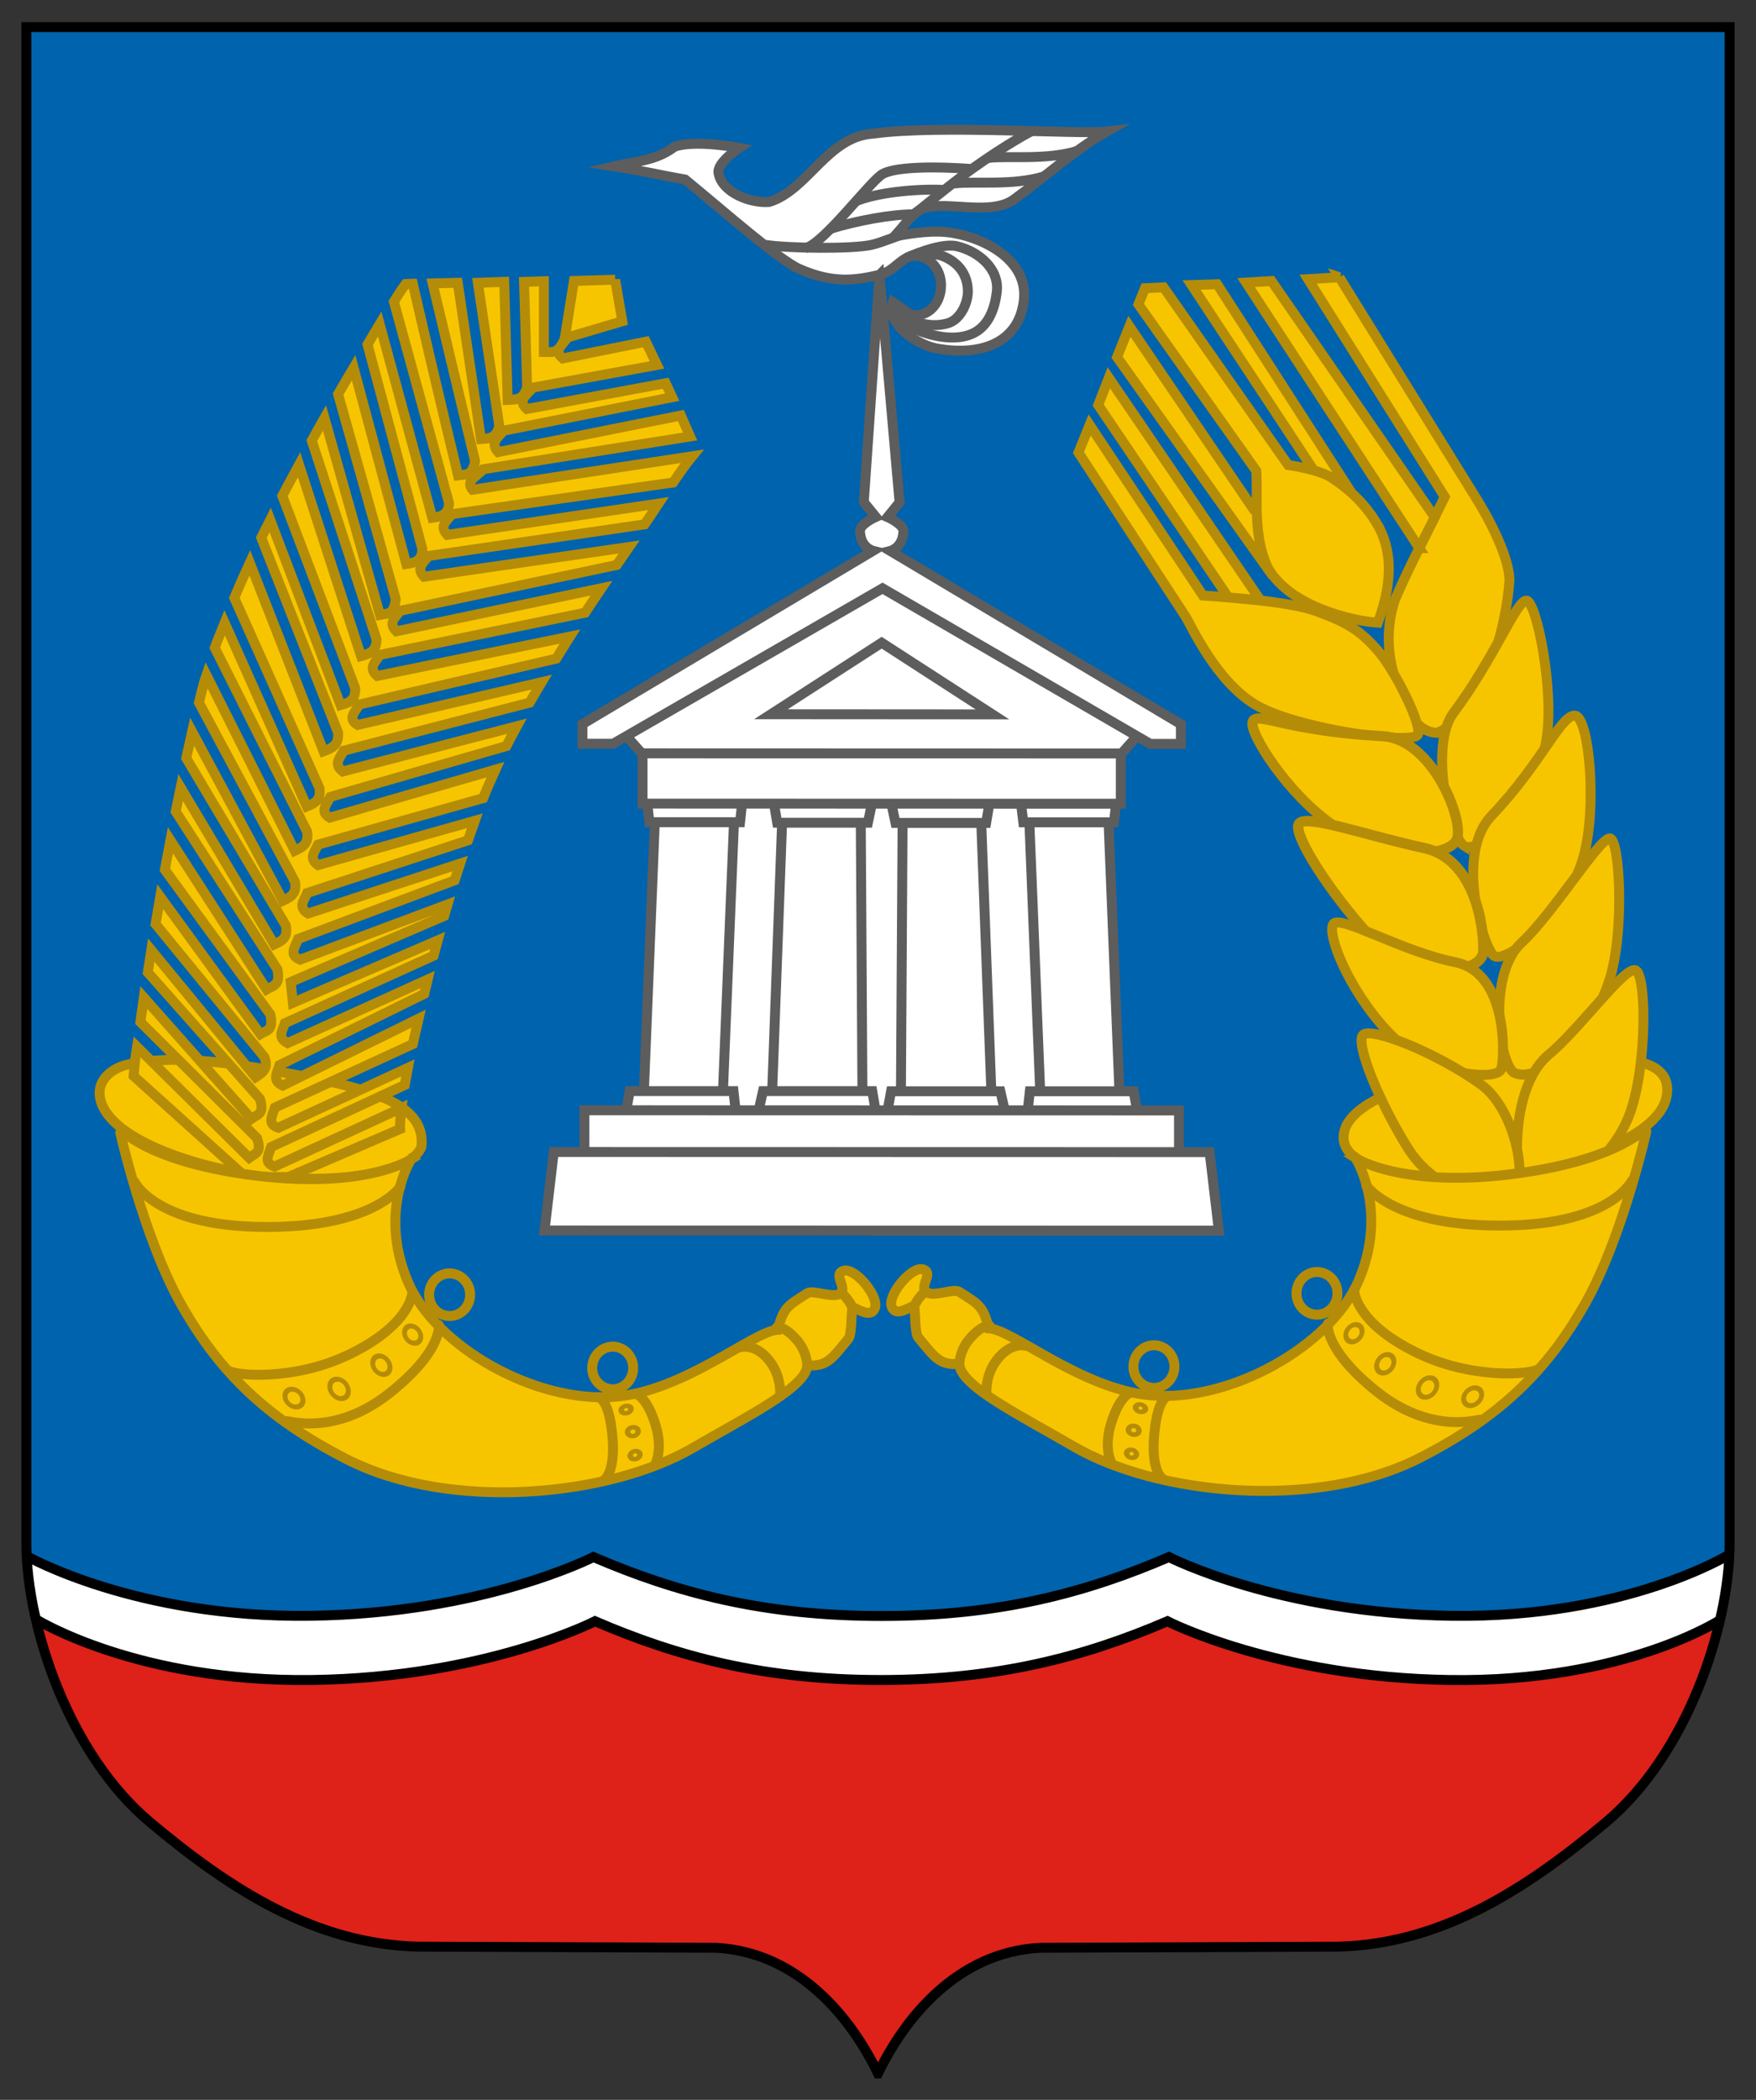 <?xml version="1.0" encoding="UTF-8" standalone="no"?>
<!-- Created with Inkscape (http://www.inkscape.org/) -->

<svg
   xmlns:dc="http://purl.org/dc/elements/1.1/"
   xmlns:cc="http://creativecommons.org/ns#"
   xmlns:rdf="http://www.w3.org/1999/02/22-rdf-syntax-ns#"
   xmlns:svg="http://www.w3.org/2000/svg"
   xmlns="http://www.w3.org/2000/svg"
   xmlns:sodipodi="http://sodipodi.sourceforge.net/DTD/sodipodi-0.dtd"
   xmlns:inkscape="http://www.inkscape.org/namespaces/inkscape"
   id="svg2816"
   version="1.1"
   inkscape:version="0.47 r22583"
   width="410"
   height="490"
   sodipodi:docname="gerb gatchina rayon var3.svg"
   style="display:inline">
  <rect width="100%" height="100%" fill="#333333" stroke="none"/>
  <title
     id="title4041">Герб Гатчинского района</title>
  <defs
     id="defs2820" />
  <sodipodi:namedview
     pagecolor="#ffffff"
     bordercolor="#666666"
     borderopacity="1"
     objecttolerance="10"
     gridtolerance="10"
     guidetolerance="10"
     inkscape:pageopacity="0"
     inkscape:pageshadow="2"
     inkscape:window-width="1440"
     inkscape:window-height="851"
     id="namedview2818"
     showgrid="false"
     inkscape:zoom="0.80229425"
     inkscape:cx="-122.79553"
     inkscape:cy="239.35065"
     inkscape:window-x="-4"
     inkscape:window-y="-4"
     inkscape:window-maximized="1"
     inkscape:current-layer="svg2816"
     showborder="true" />
  <path
     style="fill:#de2119;fill-opacity:1;stroke:none;display:inline"
     d="m 138.728,378.645 c -11.052,4.479 -22.486,8.039 -34.254,10.014 -28.567,5.299 -58.921,4.399 -86.084,-6.14 -2.762,-0.805 -6.131,-3.377 -8.995,-3.739 0.266,3.381 1.241,5.894 2.054,8.189 5.072,14.993 13.297,29.22 25.668,39.258 15.637,12.894 33.75,24.877 54.407,27.012 26.462,1.294 53.063,0.208 79.501,1.548 10.582,0.838 19.569,8.258 26.189,16.088 2.911,3.016 4.968,8.469 7.707,11.79 1.808,-2.859 2.815,-4.9 4.213,-6.303 7.567,-12.335 20.69,-22.467 35.617,-21.938 25.298,-0.826 50.706,-0.189 75.945,-1.444 14.348,-1.515 27.324,-8.864 39.23,-16.605 11.607,-7.85 22.892,-16.958 29.804,-29.382 4.673,-7.935 11.461,-27.631 11.461,-27.631 0,0 -4.786,1.468 -6.211,2.132 -17.773,7.362 -37.148,10.957 -56.427,10.272 -21.59,-0.436 -43.343,-4.195 -63.337,-12.401 -3.778,-2.023 -7.653,1.528 -11.298,2.337 -27.397,10.417 -57.6,12.242 -86.472,7.948 -13.308,-2.008 -26.091,-6.794 -38.718,-11.006 l 0,3e-4 z"
     id="path4596"
     sodipodi:nodetypes="ccccccccccccccccccccccc" />
  <path
     style="fill:#0063ad;fill-opacity:1;stroke:none;display:inline"
     d="m 6.885,7.326 c -0.58,29.027 -0.082,58.23 -0.248,87.324 0,89.158 0,178.316 0,267.474 4.702,3.792 11.234,5.392 16.955,7.508 26.979,8.676 56.147,8.825 83.784,3.72 10.694,-2.324 21.161,-6.12 31.25,-10.394 19.915,8.067 41.12,14.075 62.816,13.1 15.455,0.268 31.064,0.047 45.971,-4.472 8.801,-2.275 17.299,-5.542 25.796,-8.763 14.671,7.174 31.017,10.143 47.055,12.536 26.602,2.741 54.667,0.681 79.05,-10.89 5.693,-0.916 4.181,-6.618 4.284,-10.823 0,-115.192 0,-230.385 0,-345.577 -2.699,-2.692 -8.219,-0.382 -11.972,-1.15 -127.946,0 -255.893,0 -383.839,0 l -0.658,0.296 -0.244,0.11 z"
     id="path4600"
     sodipodi:nodetypes="ccccccccccccccccc" />
  <path
     style="fill:#f7c500;fill-opacity:1;stroke:#b58c08;stroke-width:2.315px;stroke-linecap:butt;stroke-linejoin:miter;stroke-opacity:1;display:inline"
     d="m 298.078,134.993 0,0 z"
     id="path3001" />
  <path
     style="fill:#f7c500;fill-opacity:1;stroke:#b58c08;stroke-width:2.315px;stroke-linecap:butt;stroke-linejoin:miter;stroke-opacity:1;display:inline"
     d="m 294.677,118.061 0,0 z"
     id="path2986" />
  <path
     id="path3024"
     style="fill:#f7c500;fill-opacity:1;stroke:#b58c08;stroke-width:2.315px;stroke-linecap:butt;stroke-linejoin:miter;stroke-opacity:1;display:inline"
     d="m 321.463,122.168 c -2.707,-4.475 -6.196,-7.848 -10.572,-10.714 -2.943,-1.928 -10.135,-2.944 -10.135,-2.944 l -29.088,-41.461 -4.341,0.217 -1.52,3.763 27.533,38.858 c 0.342,7.575 -0.745,14.744 2.551,22.333 4.935,9.303 19.97,12.714 25.811,13.086 2.019,-5.441 4.682,-15.002 -0.24,-23.137 z m -5.781,-6.972 -31.496,-48.87 0,0 -5.97,0.182 28.531,43.249 m -13.687,9.641 -29.352,-43.23 -2.894,7.163 36.366,51.06" />
  <path
     style="fill:#f7c500;fill-opacity:1;stroke:#b58c08;stroke-width:2.315px;stroke-linecap:butt;stroke-linejoin:miter;stroke-opacity:1;display:inline"
     d="m 312.722,64.708 -7.308,0.434 31.914,50.8 c -3.763,7.757 -8.074,15.768 -11.543,23.82 -1.748,4.941 -2.221,11.444 -0.256,17.852 1.965,6.408 4.572,13.312 10.058,13.386 10.898,-4.551 16.251,-24.864 16.859,-35.817 -0.391,-7.429 -7.815,-18.958 -7.815,-18.958 l -31.91,-51.518 z m 18.668,63.203 3.618,-7.193 -38.132,-55.142 -5.933,0.362 40.448,61.973 z"
     id="path3803"
     sodipodi:nodetypes="cccczccccccccc" />
  <path
     style="fill:#f7c500;fill-opacity:1;stroke:#b58c08;stroke-width:2.315px;stroke-linecap:butt;stroke-linejoin:miter;stroke-opacity:1;display:inline"
     d="m 258.898,88.158 -2.479,6.368 30.372,44.88 c 2.275,0.186 4.73,0.399 7.525,0.724 L 258.898,88.158 z m 35.418,51.972 -7.525,-0.724 c -3.311,-0.27 -5.933,-0.434 -5.933,-0.434 l -26.446,-39.816 -2.605,6.458 25.071,38.351 c 1.084,1.701 6.908,14.806 16.136,20.405 9.227,5.599 35.558,9.328 37.915,7.236 1.601,-1.421 -4.984,-14.936 -9.262,-19.826 -4.278,-4.89 -7.534,-6.673 -14.399,-9.189 -2.885,-1.058 -7.977,-1.883 -12.952,-2.46 z"
     id="path2972"
     sodipodi:nodetypes="cccccccccccssssc" />
  <path
     style="fill:#f7c500;fill-opacity:1;stroke:#b58c08;stroke-width:2.315px;stroke-linecap:butt;stroke-linejoin:miter;stroke-opacity:1;display:inline"
     d="m 341.91,197.429 c -3.529,-2.112 -8.207,-23.546 -2.55,-31.079 9.583,-12.76 14.8,-26.494 17.09,-26.188 2.29,0.305 6.548,20.953 4.582,32.69 -2.41,14.389 -15.593,26.69 -19.122,24.577 z"
     id="path3883"
     sodipodi:nodetypes="cszsz" />
  <path
     style="fill:#f7c500;fill-opacity:1;stroke:#b58c08;stroke-width:2.315px;stroke-linecap:butt;stroke-linejoin:miter;stroke-opacity:1;display:inline"
     d="m 348.635,222.894 c -2.48,-2.61 -8.882,-23.626 -0.43,-32.486 11.836,-12.408 16.392,-23.961 19.614,-23.397 3.222,0.564 5.144,21.42 1.888,32.956 -3.984,14.115 -18.592,25.537 -21.072,22.928 z"
     id="path3883-1"
     sodipodi:nodetypes="cszsz" />
  <path
     style="fill:#f7c500;fill-opacity:1;stroke:#b58c08;stroke-width:2.387px;stroke-linecap:butt;stroke-linejoin:miter;stroke-opacity:1;display:inline"
     d="m 340.274,195.447 c -1.27,4.959 -16.796,5.474 -29.216,-3.017 -10.344,-7.072 -19.609,-21.621 -18.549,-24.065 1.06,-2.444 7.425,2.189 30.313,3.424 11.281,0.609 18.721,18.699 17.452,23.658 z"
     id="path3883-1-7-8-8-2"
     sodipodi:nodetypes="cszsz" />
  <path
     style="fill:#f7c500;fill-opacity:1;stroke:#b58c08;stroke-width:2.43px;stroke-linecap:butt;stroke-linejoin:miter;stroke-opacity:1;display:inline"
     d="m 346.336,221.934 c -0.194,5.711 -16.566,7.411 -26.899,-3.956 -8.909,-9.801 -17.401,-22.937 -16.219,-25.621 1.182,-2.684 15.272,2.489 29.387,5.555 11.702,2.542 13.925,18.312 13.731,24.023 z"
     id="path3883-1-7-8-8"
     sodipodi:nodetypes="cszsz" />
  <path
     style="fill:#f7c500;fill-opacity:1;stroke:#b58c08;stroke-width:2.315px;stroke-linecap:butt;stroke-linejoin:miter;stroke-opacity:1;display:inline"
     d="m 322.502,255.998 c -4.5,2.181 -7.727,4.779 -8.564,7.78 -0.373,1.338 -0.292,2.532 0.166,3.594 2.73,6.334 18.861,7.96 31.941,7.229 15.453,-0.864 41.374,-7.998 43.11,-18.939 0.146,-0.922 0.151,-1.751 0.027,-2.497 l 3e-5,0 0,0 c -0.451,-2.721 -2.609,-4.323 -5.804,-5.212 l -8.365,-5.325 -48.972,6.854 -3.538,6.517 z"
     id="path3999" />
  <path
     style="fill:#f7c500;fill-opacity:1;stroke:#b58c08;stroke-width:2.315px;stroke-linecap:butt;stroke-linejoin:miter;stroke-opacity:1;display:inline"
     d="m 353.394,250.272 c -3.504,-2.833 -6.036,-22.982 1.862,-30.29 7.376,-6.824 18.123,-24.357 20.609,-24.355 2.306,0.001 3.528,21.667 -0.074,33.01 -4.416,13.905 -16.61,24.593 -22.397,21.635 l -7e-5,0 z"
     id="path3883-1-4"
     sodipodi:nodetypes="cszszc" />
  <path
     style="fill:#f7c500;fill-opacity:1;stroke:#b58c08;stroke-width:2.315px;stroke-linecap:butt;stroke-linejoin:miter;stroke-opacity:1;display:inline"
     d="m 350.523,249.44 c -0.842,2.873 -16.522,1.917 -26.459,-8.68 -9.36,-9.981 -14.295,-22.899 -12.757,-25.145 1.538,-2.247 15.786,6.364 28.466,8.916 12.33,2.482 11.592,22.036 10.75,24.909 z"
     id="path3883-1-7-8"
     sodipodi:nodetypes="cszsz" />
  <path
     style="fill:#f7c500;fill-opacity:1;stroke:#b58c08;stroke-width:2.315px;stroke-linecap:butt;stroke-linejoin:miter;stroke-opacity:1;display:inline"
     d="m 357.628,280.286 c -4.172,-0.512 -6.186,-25.798 3.985,-34.193 7.158,-5.909 17.646,-20.549 20.228,-19.702 2.582,0.847 2.757,21.743 -1.133,32.99 -4.436,12.826 -18.908,21.417 -23.08,20.905 z"
     id="path3883-1-0"
     sodipodi:nodetypes="cszsz" />
  <path
     style="fill:#f7c500;fill-opacity:1;stroke:#b58c08;stroke-width:2.315px;stroke-linecap:butt;stroke-linejoin:miter;stroke-opacity:1;display:inline"
     d="m 354.043,277.266 c -2.34,4.163 -17.759,2.813 -25.439,-9.519 -6.622,-10.632 -12.087,-24.148 -10.402,-26.207 1.686,-2.06 16.978,3.955 27.53,11.485 7.42,5.295 10.65,20.078 8.311,24.241 z"
     id="path3883-1-7"
     sodipodi:nodetypes="cszsz" />
  <path
     style="fill:#f7c500;fill-opacity:1;stroke:#b58c08;stroke-width:2.315px;stroke-linecap:round;stroke-linejoin:miter;stroke-opacity:1;display:inline"
     d="m 316.472,270.22 c 1.263,1.911 7.208,13.622 0.721,28.68 -6.486,15.058 -29.723,28.356 -48.521,26.696 -16.167,-1.428 -32.236,-15.347 -37.772,-15.625 -1.406,-5.133 -2.067,-5.449 -6.961,-8.545 -1.318,-0.834 -6.222,1.388 -7.756,0 -1.534,-1.388 1.957,-4.479 -0.722,-5.231 -2.678,-0.752 -8.43,6.179 -7.215,8.838 1.215,2.66 4.985,-0.943 5.231,0 0.246,0.943 0.106,6.092 0.902,7.035 3.711,4.399 4.798,6.584 9.622,6.193 0.105,5.108 14.188,11.979 26.633,19.24 19.411,11.325 56.673,15.127 81.066,2.596 18.385,-9.445 29.389,-20.051 38.342,-35.785 8.954,-15.733 14.626,-41.396 14.61,-41.396 0,0 -6.415,7.923 -31.919,11.097 -25.515,3.176 -36.263,-3.792 -36.263,-3.792 z"
     id="path3657"
     sodipodi:nodetypes="czscszzzzscsszczc" />
  <path
     style="fill:#f7c500;fill-opacity:1;stroke:#b58c08;stroke-width:2.315px;stroke-linecap:round;stroke-linejoin:miter;stroke-opacity:1;display:inline"
     d="m 316.209,301.249 c 0,0 0.152,7.26 14.25,14.25 13.151,6.521 27.216,5.249 28.815,3.923"
     id="path3690"
     sodipodi:nodetypes="css" />
  <path
     style="fill:#f7c500;fill-opacity:1;stroke:#b58c08;stroke-width:2.315px;stroke-linecap:round;stroke-linejoin:miter;stroke-opacity:1;display:inline"
     d="m 310.076,308.824 c -0.102,-0.08 -1.096,5.952 11.364,15.873 14.433,11.493 26.47,5.284 23.9,6.854"
     id="path3692"
     sodipodi:nodetypes="csc" />
  <path
     style="fill:#f7c500;fill-opacity:1;stroke:#b58c08;stroke-width:2.315px;stroke-linecap:round;stroke-linejoin:miter;stroke-opacity:1;display:inline"
     d="m 272.738,325.78 c 0,0 -2.44,0.123 -3.247,9.019 -0.787,8.675 1.984,10.281 1.984,10.281"
     id="path3694"
     sodipodi:nodetypes="csc" />
  <path
     style="fill:#f7c500;fill-opacity:1;stroke:#b58c08;stroke-width:2.315px;stroke-linecap:round;stroke-linejoin:miter;stroke-opacity:1;display:inline"
     d="m 263.72,325.058 c 0,0 -2.415,0.903 -4.329,7.215 -1.682,5.547 0,8.838 0,8.838"
     id="path3696"
     sodipodi:nodetypes="csc" />
  <path
     style="fill:#f7c500;fill-opacity:1;stroke:#b58c08;stroke-width:2.315px;stroke-linecap:round;stroke-linejoin:miter;stroke-opacity:1;display:inline"
     d="m 230.35,325.419 c 0,0 -0.535,-4.595 2.706,-8.478 3.28,-3.929 6.494,-2.886 6.494,-2.886"
     id="path3698"
     sodipodi:nodetypes="csc" />
  <path
     style="fill:#f7c500;fill-opacity:1;stroke:#b58c08;stroke-width:2.315px;stroke-linecap:round;stroke-linejoin:miter;stroke-opacity:1;display:inline"
     d="m 224.037,317.843 c 0,0 0.143,-2.854 2.345,-5.411 2.968,-3.447 4.69,-3.066 4.69,-3.066"
     id="path3700"
     sodipodi:nodetypes="csc" />
  <path
     style="fill:#f7c500;fill-opacity:1;stroke:#b58c08;stroke-width:2.315px;stroke-linecap:round;stroke-linejoin:miter;stroke-opacity:1;display:inline"
     d="m 213.395,304.856 c 0.902,-1.819 1.804,-2.731 2.706,-3.608"
     id="path3702"
     sodipodi:nodetypes="cc" />
  <path
     style="fill:#f7c500;fill-opacity:1;stroke:#b58c08;stroke-width:2.315px;stroke-linecap:round;stroke-linejoin:miter;stroke-opacity:1;display:inline"
     d="m 318.988,276.584 c 0,0 6.382,9.921 33.189,9.38 24.173,-0.485 28.86,-10.462 28.86,-10.462"
     id="path3688"
     sodipodi:nodetypes="csc" />
  <path
     transform="matrix(2.242,0.604,-0.483,1.795,57.768,11.191)"
     sodipodi:type="arc"
     style="fill:#f7c500;fill-opacity:1;fill-rule:evenodd;stroke:#b58c08;stroke-width:0.557;stroke-linecap:round;stroke-miterlimit:4;stroke-opacity:1;stroke-dasharray:none;display:inline"
     id="path4001-8"
     sodipodi:cx="122.56356"
     sodipodi:cy="141.51271"
     sodipodi:rx="0.49576271"
     sodipodi:ry="0.49576271"
     d="m 123.059,141.513 a 0.496,0.496 0 1 1 -2.5e-4,-0.016"
     sodipodi:start="0"
     sodipodi:end="6.2511355"
     sodipodi:open="true" />
  <path
     transform="matrix(2.467,0.453,-0.371,2.024,14.849,-8.194)"
     sodipodi:type="arc"
     style="fill:#f7c500;fill-opacity:1;fill-rule:evenodd;stroke:#b58c08;stroke-width:0.51;stroke-linecap:round;stroke-miterlimit:4;stroke-opacity:1;stroke-dasharray:none;display:inline"
     id="path4001-2"
     sodipodi:cx="122.56356"
     sodipodi:cy="141.51271"
     sodipodi:rx="0.49576271"
     sodipodi:ry="0.49576271"
     d="m 123.059,141.513 a 0.496,0.496 0 1 1 -2.5e-4,-0.016"
     sodipodi:start="0"
     sodipodi:end="6.2511355"
     sodipodi:open="true" />
  <path
     transform="matrix(2.225,0.628,-0.519,1.662,67.031,16.433)"
     sodipodi:type="arc"
     style="fill:#f7c500;fill-opacity:1;fill-rule:evenodd;stroke:#b58c08;stroke-width:0.577;stroke-linecap:round;stroke-miterlimit:4;stroke-opacity:1;stroke-dasharray:none;display:inline"
     id="path4001-5"
     sodipodi:cx="122.56356"
     sodipodi:cy="141.51271"
     sodipodi:rx="0.49576271"
     sodipodi:ry="0.49576271"
     d="m 123.059,141.513 a 0.496,0.496 0 1 1 -2.5e-4,-0.016"
     sodipodi:start="0"
     sodipodi:end="6.2511355"
     sodipodi:open="true" />
  <path
     style="fill:#f7c500;fill-opacity:1;stroke:#b58c08;stroke-width:2.315px;stroke-linecap:butt;stroke-linejoin:miter;stroke-opacity:1;display:inline"
     d="m 89.979,256.32 c 5.202,2.36 9.083,5.645 8.398,11.374 -2.73,6.334 -18.861,7.96 -31.941,7.229 -15.453,-0.864 -41.374,-7.998 -43.11,-18.939 -0.636,-4.122 2.976,-6.783 6.543,-7.582 10.212,-2.288 23.069,-0.53 33.874,1.435 10.805,1.965 18.476,3.337 26.235,6.484 z"
     id="path3999-8"
     sodipodi:nodetypes="ccscszc" />
  <path
     style="fill:#f7c500;fill-opacity:1;stroke:#b58c08;stroke-width:2.315;stroke-opacity:1;display:inline"
     d="m 143.632,65.267 -9.623,0.289 -2.171,13.531 c -1.635,3.692 -2.871,3.038 -4.848,3.039 l 0,-16.497 -4.631,0.145 0.724,24.529 c -0.8,2.741 -2.096,2.956 -4.559,3.039 l -0.796,-27.568 -6.15,0.217 4.993,33.357 c -0.581,2.651 -1.884,2.982 -4.269,3.111 l -5.427,-36.468 -5.861,0.145 c 3.274,13.824 6.583,27.647 9.913,41.461 -0.657,3.552 -2.13,3.048 -3.98,3.328 C 103.326,96.039 99.831,81.132 96.383,66.207 l -1.664,0.072 c -1.015,1.305 -1.859,2.734 -2.75,4.124 l 12.88,47.032 c -0.187,2.638 -1.624,3.071 -3.907,3.401 L 88.641,75.614 c -0.911,1.494 -1.74,2.986 -2.822,4.776 l 12.807,47.756 c -0.152,2.642 -1.463,3.122 -3.763,3.473 L 82.563,85.816 c -1.178,1.977 -2.36,3.975 -3.618,6.15 l 13.458,47.828 c -0.466,3.8 -1.829,3.294 -3.69,3.69 L 75.761,97.538 c -0.978,1.723 -1.955,3.447 -2.967,5.282 l 15.123,46.381 c -0.058,2.656 -1.358,3.273 -3.618,3.907 L 69.828,108.464 c -1.291,2.408 -2.636,4.768 -3.907,7.236 l 17.004,44.861 c 0.11,2.689 -1.113,3.337 -3.401,3.98 L 63.099,121.343 c -0.688,1.378 -1.431,2.744 -2.098,4.124 l 17.945,45.513 c 0.131,2.794 -1.113,3.49 -3.401,4.341 L 58.323,131.329 c -1.262,2.754 -2.48,5.473 -3.618,8.176 l 19.898,44.427 c 0.337,2.658 -0.801,3.375 -2.967,4.269 L 52.462,145.366 c -0.79,1.972 -1.662,3.915 -2.315,5.789 l 21.562,42.908 c 0.381,2.696 -0.738,3.472 -2.894,4.486 L 48.193,157.522 c -0.735,2.1 -1.2,4.283 -1.737,6.44 l 22.431,41.822 c 0.387,2.644 -0.7,3.409 -2.822,4.414 L 44.865,170.763 c -0.444,2.031 -0.924,4.015 -1.375,6.15 l 23.227,39 c 0.56,2.677 -0.506,3.475 -2.677,4.486 l -21.852,-36.613 c -0.377,1.841 -0.79,3.676 -1.158,5.571 l 23.733,36.83 c 0.76,3.791 -0.915,3.762 -2.533,4.703 l -22.431,-34.804 c -0.429,2.292 -0.894,4.585 -1.302,6.874 l 24.601,33.718 c 0.853,3.792 -0.707,3.676 -2.315,4.631 l -23.371,-32.054 c -0.36,2.144 -0.744,4.298 -1.085,6.367 l 25.397,31.041 c 0.929,2.462 -0.057,3.455 -2.026,4.703 L 35.314,221.703 c -0.286,1.776 -0.534,3.524 -0.796,5.21 l 26.193,29.522 c 1.084,3.566 -0.54,3.58 -2.026,4.631 L 33.577,232.773 c -0.279,1.97 -0.549,3.947 -0.796,5.716 l 27.206,27.062 c 1.235,3.42 -0.34,3.541 -1.809,4.631 l -26.193,-25.904 c -0.366,2.233 -0.596,4.478 -0.796,6.729 l 0,0.072 26.193,23.588 9.913,1.3e-4 26.121,-11.215 c -0.093,-1.647 0.183,-3.288 0.362,-4.92 l -29.666,13.675 c -2.458,-0.85 -1.636,-2.18 -0.796,-4.558 l 31.186,-14.471 c 0.207,-1.218 0.461,-2.599 0.724,-3.98 l -30.245,13.965 c -2.497,-0.867 -1.617,-2.286 -0.796,-4.703 l 32.199,-14.833 c 0.387,-1.849 0.915,-3.907 1.375,-5.933 l -31.765,15.629 c -2.58,-1.248 -1.269,-2.918 -0.724,-4.776 l 33.791,-16.642 c 0.258,-1.096 0.532,-2.215 0.796,-3.328 l -32.705,14.833 c -2.466,-1.358 -1.259,-2.71 -0.651,-4.631 l 34.731,-15.774 c 0.309,-1.175 0.612,-2.359 0.941,-3.546 l -33.791,14.544 c 0,0 -0.506,-4.848 -0.506,-4.848 l 35.817,-15.412 c 0.254,-0.889 0.534,-1.794 0.796,-2.677 l -34.442,12.88 c -2.448,-1.087 -1.471,-2.44 -0.434,-4.848 l 36.54,-13.675 c 0.406,-1.322 0.885,-2.597 1.302,-3.907 l -35.527,11.65 c -2.455,-1.516 -0.927,-3.038 -0.217,-4.776 l 37.553,-12.301 c 0.526,-1.542 1.054,-3.063 1.592,-4.559 l -36.613,10.347 c -2.25,-1.649 -0.754,-3.089 0,-4.776 l 38.566,-10.854 c 0.928,-2.356 1.936,-4.516 2.894,-6.657 l -38.711,11.215 c -2.24,-1.364 -1.059,-2.647 0.145,-4.848 l 41.099,-11.867 c 0.763,-1.499 1.613,-3.076 2.46,-4.631 l -40.665,10.564 c -2.238,-1.74 -0.661,-3.133 0.217,-4.848 l 43.414,-11.215 c 0.912,-1.592 1.863,-3.177 2.822,-4.776 l -42.98,9.985 c -2.249,-1.45 -0.983,-2.612 0.434,-4.776 l 45.947,-10.709 c 1.051,-1.705 2.107,-3.443 3.184,-5.137 l -45.006,9.189 c -2.173,-1.934 -0.408,-3.229 0.651,-4.92 l 47.9,-9.841 c 1.287,-1.976 2.566,-3.832 3.835,-5.716 l -47.9,10.058 c -1.987,-1.988 -0.29,-3.133 0.868,-4.776 L 143.994,131.835 c 0.998,-1.47 1.943,-2.822 2.894,-4.197 l -47.9,6.946 c -1.94,-2.114 -0.13,-3.242 1.085,-4.848 l 50.433,-7.38 c 0.992,-1.443 2.142,-3.173 3.256,-4.848 l -49.348,7.308 c -1.959,-2.139 -0.115,-3.234 1.158,-4.848 l 51.591,-7.38 c 1.677,-2.38 2.607,-3.868 4.453,-6.117 l -51.301,7.815 c -1.789,-2.183 1.2,-3.145 2.514,-4.793 l 48.297,-7.636 -2.154,-4.898 -42.691,8.538 c -1.878,-2.211 -0.111,-3.262 1.302,-4.993 l 39.362,-7.815 -1.519,-3.256 -32.416,6.006 c -2.095,-1.851 -0.498,-2.929 1.447,-4.993 l 28.943,-5.282 -2.605,-5.427 -19.392,3.907 c -2.086,-1.748 -0.474,-2.729 1.158,-4.92 l 12.735,-3.763 -1.664,-9.696 z"
     id="path4198"
     sodipodi:nodetypes="cccccccccccccccccccccccccccccccccccccccccccccccccccccccccccccccccccccccccccccccccccccccccccccccccccccccccccccccccccccccccccccccccccccccccccccccccccccccccccccccc" />
  <path
     sodipodi:type="arc"
     style="fill:none;stroke:#b58c08;stroke-width:1;stroke-linecap:round;stroke-miterlimit:4;stroke-opacity:1;stroke-dasharray:none;display:inline"
     id="path4067"
     sodipodi:cx="117.13771"
     sodipodi:cy="133.30508"
     sodipodi:rx="2.0656779"
     sodipodi:ry="2.1483049"
     d="m 119.203,133.305 a 2.066,2.148 0 1 1 -0.001,-0.069"
     sodipodi:start="0"
     sodipodi:end="6.2511355"
     sodipodi:open="true"
     transform="matrix(2.315,0,0,2.315,-1.747,10.295)" />
  <path
     sodipodi:type="arc"
     style="fill:none;stroke:#b58c08;stroke-width:1;stroke-linecap:round;stroke-miterlimit:4;stroke-opacity:1;stroke-dasharray:none;display:inline"
     id="path4067-5"
     sodipodi:cx="117.13771"
     sodipodi:cy="133.30508"
     sodipodi:rx="2.0656779"
     sodipodi:ry="2.1483049"
     d="m 119.203,133.305 a 2.066,2.148 0 1 1 -0.001,-0.069"
     sodipodi:start="0"
     sodipodi:end="6.2511355"
     sodipodi:open="true"
     transform="matrix(2.315,0,0,2.315,36.325,-6.796)" />
  <path
     style="fill:#f7c500;fill-opacity:1;stroke:#b58c08;stroke-width:2.315px;stroke-linecap:round;stroke-linejoin:miter;stroke-opacity:1;display:inline"
     d="m 96.008,270.542 c -1.263,1.911 -7.208,13.622 -0.721,28.68 6.486,15.058 29.723,28.356 48.521,26.696 16.167,-1.428 32.236,-15.347 37.772,-15.625 1.406,-5.133 2.067,-5.449 6.961,-8.545 1.318,-0.834 6.222,1.388 7.756,0 1.534,-1.388 -1.957,-4.479 0.721,-5.231 2.678,-0.752 8.43,6.179 7.215,8.838 -1.215,2.66 -4.985,-0.943 -5.231,0 -0.246,0.943 -0.106,6.092 -0.902,7.035 -3.711,4.399 -4.798,6.584 -9.622,6.193 -0.105,5.108 -14.188,11.979 -26.633,19.24 -19.411,11.325 -56.673,15.127 -81.066,2.596 -18.385,-9.445 -29.389,-20.051 -38.342,-35.785 -8.954,-15.733 -14.626,-41.396 -14.61,-41.396 0,0 6.415,7.923 31.919,11.097 25.515,3.176 36.263,-3.792 36.263,-3.792 z"
     id="path3657-6"
     sodipodi:nodetypes="czscszzzzscsszczc" />
  <path
     style="fill:#f7c500;fill-opacity:1;stroke:#b58c08;stroke-width:2.315px;stroke-linecap:round;stroke-linejoin:miter;stroke-opacity:1;display:inline"
     d="m 96.272,301.571 c 0,0 -0.152,7.26 -14.25,14.25 -13.151,6.521 -27.216,5.249 -28.815,3.923"
     id="path3690-5"
     sodipodi:nodetypes="css" />
  <path
     sodipodi:type="arc"
     style="fill:#f7c500;fill-opacity:1;fill-rule:evenodd;stroke:#b58c08;stroke-width:1.572;stroke-linecap:round;stroke-miterlimit:4;stroke-opacity:1;stroke-dasharray:none;display:inline"
     id="path3708-4-4-0"
     sodipodi:cx="140.92398"
     sodipodi:cy="125.89172"
     sodipodi:rx="2.882359"
     sodipodi:ry="2.7265558"
     d="m 143.806,125.892 a 2.882,2.727 0 1 1 -0.001,-0.087"
     sodipodi:start="0"
     sodipodi:end="6.2511355"
     sodipodi:open="true"
     transform="matrix(-0.582,-0.551,-0.461,0.487,208.687,342.593)" />
  <path
     style="fill:#f7c500;fill-opacity:1;stroke:#b58c08;stroke-width:2.315px;stroke-linecap:round;stroke-linejoin:miter;stroke-opacity:1;display:inline"
     d="m 139.742,326.102 c 0,0 2.44,0.123 3.247,9.019 0.787,8.675 -1.984,10.281 -1.984,10.281"
     id="path3694-1"
     sodipodi:nodetypes="csc" />
  <path
     style="fill:#f7c500;fill-opacity:1;stroke:#b58c08;stroke-width:2.315px;stroke-linecap:round;stroke-linejoin:miter;stroke-opacity:1;display:inline"
     d="m 148.761,325.38 c 0,0 2.415,0.903 4.329,7.215 1.682,5.547 0,8.838 0,8.838"
     id="path3696-3"
     sodipodi:nodetypes="csc" />
  <path
     style="fill:#f7c500;fill-opacity:1;stroke:#b58c08;stroke-width:2.315px;stroke-linecap:round;stroke-linejoin:miter;stroke-opacity:1;display:inline"
     d="m 182.13,325.741 c 0,0 0.535,-4.595 -2.706,-8.478 -3.28,-3.929 -6.494,-2.886 -6.494,-2.886"
     id="path3698-8"
     sodipodi:nodetypes="csc" />
  <path
     style="fill:#f7c500;fill-opacity:1;stroke:#b58c08;stroke-width:2.315px;stroke-linecap:round;stroke-linejoin:miter;stroke-opacity:1;display:inline"
     d="m 188.444,318.165 c 0,0 -0.143,-2.854 -2.345,-5.411 -2.968,-3.447 -4.69,-3.066 -4.69,-3.066"
     id="path3700-9"
     sodipodi:nodetypes="csc" />
  <path
     style="fill:#f7c500;fill-opacity:1;stroke:#b58c08;stroke-width:2.315px;stroke-linecap:round;stroke-linejoin:miter;stroke-opacity:1;display:inline"
     d="m 199.086,305.178 c -0.902,-1.819 -1.804,-2.731 -2.706,-3.607"
     id="path3702-3"
     sodipodi:nodetypes="cc" />
  <path
     style="fill:#f7c500;fill-opacity:1;stroke:#b58c08;stroke-width:2.315px;stroke-linecap:round;stroke-linejoin:miter;stroke-opacity:1;display:inline"
     d="m 93.492,276.906 c 0,0 -6.382,9.921 -33.189,9.38 -24.173,-0.485 -28.86,-10.462 -28.86,-10.462"
     id="path3688-4"
     sodipodi:nodetypes="csc" />
  <path
     transform="matrix(-2.242,0.604,0.483,1.795,354.713,11.513)"
     sodipodi:type="arc"
     style="fill:#f7c500;fill-opacity:1;fill-rule:evenodd;stroke:#b58c08;stroke-width:0.557;stroke-linecap:round;stroke-miterlimit:4;stroke-opacity:1;stroke-dasharray:none;display:inline"
     id="path4001-8-4"
     sodipodi:cx="122.56356"
     sodipodi:cy="141.51271"
     sodipodi:rx="0.49576271"
     sodipodi:ry="0.49576271"
     d="m 123.059,141.513 a 0.496,0.496 0 1 1 -2.5e-4,-0.016"
     sodipodi:start="0"
     sodipodi:end="6.2511355"
     sodipodi:open="true" />
  <path
     transform="matrix(-2.467,0.453,0.371,2.024,397.631,-7.872)"
     sodipodi:type="arc"
     style="fill:#f7c500;fill-opacity:1;fill-rule:evenodd;stroke:#b58c08;stroke-width:0.51;stroke-linecap:round;stroke-miterlimit:4;stroke-opacity:1;stroke-dasharray:none;display:inline"
     id="path4001-2-6"
     sodipodi:cx="122.56356"
     sodipodi:cy="141.51271"
     sodipodi:rx="0.49576271"
     sodipodi:ry="0.49576271"
     d="m 123.059,141.513 a 0.496,0.496 0 1 1 -2.5e-4,-0.016"
     sodipodi:start="0"
     sodipodi:end="6.2511355"
     sodipodi:open="true" />
  <path
     transform="matrix(-2.225,0.628,0.519,1.662,345.449,16.755)"
     sodipodi:type="arc"
     style="fill:#f7c500;fill-opacity:1;fill-rule:evenodd;stroke:#b58c08;stroke-width:0.577;stroke-linecap:round;stroke-miterlimit:4;stroke-opacity:1;stroke-dasharray:none;display:inline"
     id="path4001-5-0"
     sodipodi:cx="122.56356"
     sodipodi:cy="141.51271"
     sodipodi:rx="0.49576271"
     sodipodi:ry="0.49576271"
     d="m 123.059,141.513 a 0.496,0.496 0 1 1 -2.5e-4,-0.016"
     sodipodi:start="0"
     sodipodi:end="6.2511355"
     sodipodi:open="true" />
  <path
     sodipodi:type="arc"
     style="fill:none;stroke:#b58c08;stroke-width:1;stroke-linecap:round;stroke-miterlimit:4;stroke-opacity:1;stroke-dasharray:none;display:inline"
     id="path4067-6"
     sodipodi:cx="117.13771"
     sodipodi:cy="133.30508"
     sodipodi:rx="2.0656779"
     sodipodi:ry="2.1483049"
     d="m 119.203,133.305 a 2.066,2.148 0 1 1 -0.001,-0.069"
     sodipodi:start="0"
     sodipodi:end="6.2511355"
     sodipodi:open="true"
     transform="matrix(-2.315,0,0,2.315,414.227,10.617)" />
  <path
     sodipodi:type="arc"
     style="fill:none;stroke:#b58c08;stroke-width:1;stroke-linecap:round;stroke-miterlimit:4;stroke-opacity:1;stroke-dasharray:none;display:inline"
     id="path4067-5-6"
     sodipodi:cx="117.13771"
     sodipodi:cy="133.30508"
     sodipodi:rx="2.0656779"
     sodipodi:ry="2.1483049"
     d="m 119.203,133.305 a 2.066,2.148 0 1 1 -0.001,-0.069"
     sodipodi:start="0"
     sodipodi:end="6.2511355"
     sodipodi:open="true"
     transform="matrix(-2.315,0,0,2.315,376.155,-6.474)" />
  <path
     style="fill:#f7c500;fill-opacity:1;stroke:#b58c08;stroke-width:2.315px;stroke-linecap:round;stroke-linejoin:miter;stroke-opacity:1;display:inline"
     d="m 102.404,309.146 c 0.102,-0.08 1.096,5.952 -11.364,15.873 -14.433,11.493 -26.47,5.284 -23.9,6.854"
     id="path3692-6"
     sodipodi:nodetypes="csc" />
  <path
     sodipodi:type="arc"
     style="fill:#f7c500;fill-opacity:1;fill-rule:evenodd;stroke:#b58c08;stroke-width:1.481;stroke-linecap:round;stroke-miterlimit:4;stroke-opacity:1;stroke-dasharray:none;display:inline"
     id="path3708-4-0"
     sodipodi:cx="140.92398"
     sodipodi:cy="125.89172"
     sodipodi:rx="2.882359"
     sodipodi:ry="2.7265558"
     d="m 143.806,125.892 a 2.882,2.727 0 1 1 -0.001,-0.087"
     sodipodi:start="0"
     sodipodi:end="6.2511355"
     sodipodi:open="true"
     transform="matrix(-0.383,-0.748,-0.68,0.252,218.745,397.787)" />
  <path
     sodipodi:type="arc"
     style="fill:#f7c500;fill-opacity:1;fill-rule:evenodd;stroke:#b58c08;stroke-width:1.572;stroke-linecap:round;stroke-miterlimit:4;stroke-opacity:1;stroke-dasharray:none;display:inline"
     id="path3708-1-9"
     sodipodi:cx="140.92398"
     sodipodi:cy="125.89172"
     sodipodi:rx="2.882359"
     sodipodi:ry="2.7265558"
     d="m 143.806,125.892 a 2.882,2.727 0 1 1 -0.001,-0.087"
     sodipodi:start="0"
     sodipodi:end="6.2511355"
     sodipodi:open="true"
     transform="matrix(-0.325,-0.721,-0.653,0.204,217.041,394.491)" />
  <path
     sodipodi:type="arc"
     style="fill:#f7c500;fill-opacity:1;fill-rule:evenodd;stroke:#b58c08;stroke-width:1.674;stroke-linecap:round;stroke-miterlimit:4;stroke-opacity:1;stroke-dasharray:none;display:inline"
     id="path3708-0"
     sodipodi:cx="140.92398"
     sodipodi:cy="125.89172"
     sodipodi:rx="2.882359"
     sodipodi:ry="2.7265558"
     d="m 143.806,125.892 a 2.882,2.727 0 1 1 -0.001,-0.087"
     sodipodi:start="0"
     sodipodi:end="6.2511355"
     sodipodi:open="true"
     transform="matrix(-0.467,-0.589,-0.493,0.391,224.221,345.218)" />
  <path
     sodipodi:type="arc"
     style="fill:#f7c500;fill-opacity:1;fill-rule:evenodd;stroke:#b58c08;stroke-width:1.674;stroke-linecap:round;stroke-miterlimit:4;stroke-opacity:1;stroke-dasharray:none;display:inline"
     id="path3708"
     sodipodi:cx="140.92398"
     sodipodi:cy="125.89172"
     sodipodi:rx="2.882359"
     sodipodi:ry="2.7265558"
     d="m 143.806,125.892 a 2.882,2.727 0 1 1 -0.001,-0.087"
     sodipodi:start="0"
     sodipodi:end="6.2511355"
     sodipodi:open="true"
     transform="matrix(0.467,-0.589,0.493,0.391,188.26,344.896)" />
  <path
     sodipodi:type="arc"
     style="fill:#f7c500;fill-opacity:1;fill-rule:evenodd;stroke:#b58c08;stroke-width:1.572;stroke-linecap:round;stroke-miterlimit:4;stroke-opacity:1;stroke-dasharray:none;display:inline"
     id="path3708-1"
     sodipodi:cx="140.92398"
     sodipodi:cy="125.89172"
     sodipodi:rx="2.882359"
     sodipodi:ry="2.7265558"
     d="m 143.806,125.892 a 2.882,2.727 0 1 1 -0.001,-0.087"
     sodipodi:start="0"
     sodipodi:end="6.2511355"
     sodipodi:open="true"
     transform="matrix(0.325,-0.721,0.653,0.204,195.44,394.169)" />
  <path
     sodipodi:type="arc"
     style="fill:#f7c500;fill-opacity:1;fill-rule:evenodd;stroke:#b58c08;stroke-width:1.481;stroke-linecap:round;stroke-miterlimit:4;stroke-opacity:1;stroke-dasharray:none;display:inline"
     id="path3708-4"
     sodipodi:cx="140.92398"
     sodipodi:cy="125.89172"
     sodipodi:rx="2.882359"
     sodipodi:ry="2.7265558"
     d="m 143.806,125.892 a 2.882,2.727 0 1 1 -0.001,-0.087"
     sodipodi:start="0"
     sodipodi:end="6.2511355"
     sodipodi:open="true"
     transform="matrix(0.383,-0.748,0.68,0.252,193.735,397.466)" />
  <path
     sodipodi:type="arc"
     style="fill:#f7c500;fill-opacity:1;fill-rule:evenodd;stroke:#b58c08;stroke-width:1.572;stroke-linecap:round;stroke-miterlimit:4;stroke-opacity:1;stroke-dasharray:none;display:inline"
     id="path3708-4-4"
     sodipodi:cx="140.92398"
     sodipodi:cy="125.89172"
     sodipodi:rx="2.882359"
     sodipodi:ry="2.7265558"
     d="m 143.806,125.892 a 2.882,2.727 0 1 1 -0.001,-0.087"
     sodipodi:start="0"
     sodipodi:end="6.2511355"
     sodipodi:open="true"
     transform="matrix(0.582,-0.551,0.461,0.487,203.794,342.271)" />
  <path
     style="fill:#ffffff;fill-opacity:1;stroke:none;display:inline"
     d="m 138.526,363.531 c -6.286,2.51 -27.971,9.369 -42.087,11.843 -13.725,1.723 -27.678,1.956 -41.468,1.212 -15.517,-1.446 -30.581,-5.42 -45.039,-11.096 -1.732,-1.172 -1.567,-0.769 -3.392,-1.667 0.616,3.178 0.759,10.978 2.483,13.768 13.745,8.041 29.681,11.316 45.308,13.356 14.944,0.907 30.121,0.788 44.961,-1.511 13.543,-2.325 27.122,-5.554 39.555,-11.463 19.727,8.504 41.027,13.568 62.608,13.495 24.298,1.013 48.749,-3.666 70.995,-13.463 25.873,11.385 54.57,14.958 82.633,13.105 15.85,-1.728 31.786,-5.312 45.868,-13.01 1.675,-3.85 3.277,-15.465 3.277,-15.465 0,0 -5.508,3.643 -7.694,3.986 -18.336,7.669 -38.307,10.94 -58.192,10.427 -17.762,0.051 -35.545,-3.105 -52.415,-8.346 -4.584,-1.27 -8.844,-3.682 -13.414,-4.807 -19.184,8.111 -39.756,12.829 -60.599,13.186 -26.17,3.961 -66.999,-11.258 -73.389,-13.549 z"
     id="path4594"
     sodipodi:nodetypes="cccccccccccccccccccc" />
  <path
     style="fill:#ffffff;fill-opacity:1;stroke:none;display:inline"
     d="m 150.028,259.108 111.474,-0.128 -3.316,-78.185 7.27,-9.183 -59.563,-34.565 -59.818,34.565 7.653,9.566 -3.699,77.93 z"
     id="path4249" />
  <path
     id="path3174-6"
     style="fill:#ffffff;fill-opacity:1;stroke:#5d5d5d;stroke-width:2.315;stroke-linecap:butt;stroke-linejoin:miter;stroke-miterlimit:6;stroke-opacity:1;stroke-dasharray:none;display:inline"
     d="m 186.761,62.817 c 7.663,3.31 12.719,2.705 18.749,1.275 3.535,-0.838 5.366,-5.05 8.928,-4.337 3.654,0.732 5.635,4.076 5.229,7.78 -0.328,2.991 -2.249,5.585 -5.229,5.995 -2.223,0.306 -3.527,-1.559 -5.995,-3.061 -1.766,5.075 5.838,10.324 10.969,10.969 10.371,1.645 18.544,-1.838 19.642,-11.351 1.036,-8.979 -8.467,-14.273 -16.326,-15.688 -4.568,-0.822 -9.511,-0.023 -13.902,0.765 3.788,-4.202 4.646,-6.337 8.163,-6.887 6.065,-0.948 15.211,2.006 20.152,-2.041 6.875,-4.976 13.62,-11.18 21.3,-15.56 -6.76,0.785 -38.919,-1.642 -54.589,0.51 -10.659,0.676 -15.167,13.103 -24.233,15.943 -4.536,0.363 -11.091,-2.275 -11.862,-6.76 -0.419,-2.436 4.847,-5.867 4.847,-5.867 0,0 -10.302,-1.982 -15.114,-0.255 -4.488,3.392 -9.21,3.387 -14.173,4.56 6.885,1.08 10.761,2.059 16.661,3.093 9.008,7.35 21.898,18.807 26.784,20.917 z m 88.516,205.857 0,-9.566 -138.833,-0.032 0,9.566 m 129.075,-9.279 -0.829,-4.719 -24.234,0 -0.51,4.592 m -5.357,-0.128 -1.02,-4.464 -25.509,0 -0.829,4.464 m 54.143,-4.145 -2.551,-63.39 m -48.467,63.262 0.383,-63.007 m 20.726,62.88 -2.36,-62.816 m 13.775,63.071 -2.551,-63.454 m -1.913,-3.826 0.51,4.209 21.172,0 0.51,-4.592 m -52.421,0.51 0.893,4.209 21.172,0 0.765,-4.592 m 30.675,-11.607 0,11.734 -111.665,-0.032 0,-11.734 111.665,0.032 z m -29.973,-9.12 -25.86,-16.724 -25.86,16.692 51.719,0.032 z m 30.101,9.183 4.081,-4.592 m -119.637,87.655 0.765,-4.337 24.234,0 0.51,4.719 m 5.293,0.064 1.084,-4.783 25.509,0 0.829,4.847 m -54.143,-4.847 2.551,-62.943 m 48.467,63.198 -0.383,-63.071 m -20.662,62.178 2.296,-62.114 m -13.775,61.859 2.551,-62.242 m 1.913,-4.337 -0.51,4.719 -21.172,0 -0.51,-4.592 m 52.421,0.51 -0.893,4.209 -21.172,0 -0.829,-4.91 m -30.738,-11.224 -4.081,-4.592 m 136.604,97.593 2.164,18.314 -157.454,-0.032 2.165,-18.314 153.125,0.032 z m -77.073,-204.714 4.687,53.075 -2.806,3.444 c 0,0 3.753,1.661 3.699,3.316 -0.126,3.869 -3.061,4.592 -3.061,4.592 l 67.854,40.432 0,4.592 -7.143,0 -62.529,-36.302 -62.911,36.271 -7.143,0 0,-4.592 67.854,-40.432 c 0,0 -2.935,-0.723 -3.061,-4.592 -0.054,-1.655 3.699,-3.316 3.699,-3.316 l -2.806,-3.444 3.667,-53.043 z"
     sodipodi:nodetypes="cssssccsscsccccsccccscccccccccccccccccccccccccccccccccccccccccccccccccccccccccccccccccccccccccscccccccccsccc" />
  <path
     style="fill:none;stroke:#5d5d5d;stroke-width:2.315px;stroke-linecap:butt;stroke-linejoin:miter;stroke-opacity:1;display:inline"
     d="m 213.29,50.126 c 0,0 8.94,-7.354 13.647,-10.714 8.401,-5.996 13.902,-8.801 13.902,-8.801"
     id="path4303"
     sodipodi:nodetypes="csc" />
  <path
     style="fill:none;stroke:#5d5d5d;stroke-width:2.315px;stroke-linecap:butt;stroke-linejoin:miter;stroke-opacity:1;display:inline"
     d="m 178.726,57.141 c 5.005,0.793 20.045,1.032 24.744,0 2.54,-0.558 7.27,-2.652 7.27,-2.296"
     id="path4305"
     sodipodi:nodetypes="csc" />
  <path
     style="fill:none;stroke:#5d5d5d;stroke-width:2.315px;stroke-linecap:butt;stroke-linejoin:miter;stroke-opacity:1;display:inline"
     d="m 188.037,57.907 c 4.414,-1.117 15.348,-15.919 18.111,-17.346 4.694,-2.424 20.28,-1.148 20.28,-1.148"
     id="path4307"
     sodipodi:nodetypes="csc" />
  <path
     style="fill:none;stroke:#5d5d5d;stroke-width:2.315px;stroke-linecap:butt;stroke-linejoin:miter;stroke-opacity:1;display:inline"
     d="m 211.696,60.139 c 0,0 7.792,-3.62 11.734,-2.678 5.208,1.244 9.905,5.363 9.311,10.586 -0.432,3.801 -1.805,7.601 -4.974,9.438 -7.042,4.082 -19.718,-2.758 -18.622,-3.954"
     id="path4339"
     sodipodi:nodetypes="csssc" />
  <path
     style="fill:none;stroke:#5d5d5d;stroke-width:2.315px;stroke-linecap:butt;stroke-linejoin:miter;stroke-opacity:1;display:inline"
     d="m 212.461,59.756 c 0,0 5.072,-1.024 7.653,0 3.629,1.44 5.814,4.259 5.867,8.163 0.038,2.759 -1.721,6.683 -4.719,7.525 -6.684,1.878 -12.372,-3.189 -12.372,-3.189"
     id="path4341"
     sodipodi:nodetypes="csssc" />
  <path
     style="fill:none;stroke:#5d5d5d;stroke-width:2.315px;stroke-linecap:round;stroke-linejoin:miter;stroke-opacity:1;display:inline"
     d="m 200.256,46.794 c 4.618,-1.772 12.814,-2.725 19.53,-2.507"
     id="path4381"
     sodipodi:nodetypes="cc" />
  <path
     style="fill:none;stroke:#5d5d5d;stroke-width:2.315px;stroke-linecap:round;stroke-linejoin:miter;stroke-opacity:1;display:inline"
     d="m 194.056,53.345 c 6.032,-1.844 14.131,-3.365 19.436,-3.334"
     id="path4383"
     sodipodi:nodetypes="cc" />
  <path
     style="fill:none;stroke:#5d5d5d;stroke-width:2.315px;stroke-linecap:round;stroke-linejoin:miter;stroke-opacity:1;display:inline"
     d="m 223.167,42.786 c 4.393,-0.536 13.394,0.589 20.55,-1.614"
     id="path4381-0"
     sodipodi:nodetypes="cc" />
  <path
     style="fill:none;stroke:#5d5d5d;stroke-width:2.315px;stroke-linecap:round;stroke-linejoin:miter;stroke-opacity:1;display:inline"
     d="m 230.948,36.84 c 4.393,-0.536 13.394,0.589 20.55,-1.614"
     id="path4381-0-2"
     sodipodi:nodetypes="cc" />
  <path
     style="fill:none;stroke:#000000;stroke-width:2.315px;stroke-linecap:butt;stroke-linejoin:miter;stroke-opacity:1;display:inline"
     d="m 403.809,362.722 c 0,0 -24.077,14.891 -64.853,14.324 -40.415,-0.562 -66.017,-13.709 -66.017,-13.709 -19.334,8.304 -39.567,13.754 -67.145,13.752 -27.577,-0.001 -47.901,-5.451 -67.235,-13.756 0,0 -25.602,13.147 -66.017,13.709 C 31.765,377.609 6.349,363.165 6.349,363.165"
     id="path4584" />
  <path
     style="fill:none;stroke:#000000;stroke-width:2.315px;stroke-linecap:butt;stroke-linejoin:miter;stroke-opacity:1;display:inline"
     d="m 401.727,377.957 c 0,0 -22.355,14.636 -63.131,14.069 -40.415,-0.562 -66.017,-13.709 -66.017,-13.709 -19.334,8.304 -39.748,13.709 -66.964,13.707 -27.217,-10e-4 -47.36,-5.406 -66.694,-13.711 0,0 -25.602,13.147 -66.017,13.709 C 32.126,392.588 8.559,377.952 8.559,377.952"
     id="path4582" />
  <path
     style="fill:none;stroke:#000000;stroke-width:2.315px;stroke-linecap:butt;stroke-linejoin:miter;stroke-opacity:1;display:inline"
     d="m 205,483.842 c 6.199,-12.878 18.517,-28.335 37.881,-29.335 l 69.384,-0.255 c 23.909,-0.543 43.7,-13.092 62.752,-29.08 18.927,-15.884 28.745,-45.57 28.825,-64.793 l 0,-354.064 -397.685,0 0,354.064 c 0.08,19.223 9.898,48.909 28.825,64.793 19.052,15.989 38.843,28.537 62.752,29.08 l 69.384,0.255 c 19.364,1 31.681,16.457 37.881,29.335 z"
     id="path4517-8-5" />
</svg>
